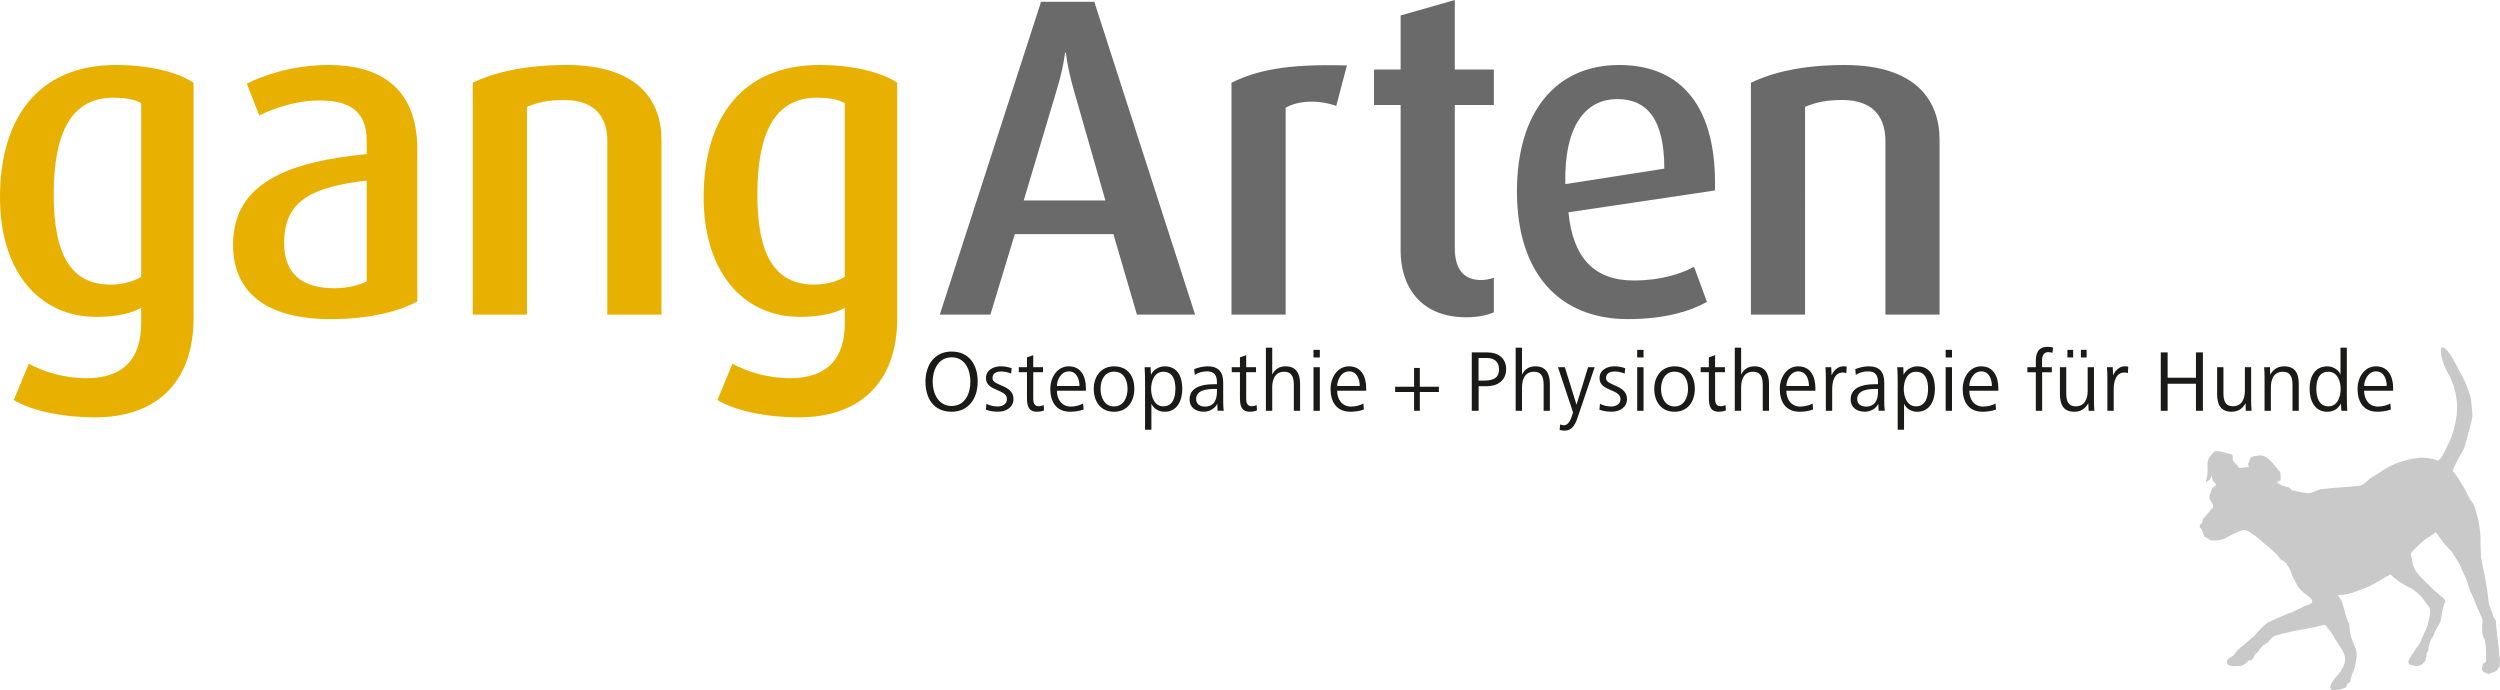 <?xml version="1.0" encoding="utf-8"?>
<!-- Generator: Adobe Illustrator 16.0.4, SVG Export Plug-In . SVG Version: 6.00 Build 0)  -->
<!DOCTYPE svg PUBLIC "-//W3C//DTD SVG 1.1//EN" "http://www.w3.org/Graphics/SVG/1.1/DTD/svg11.dtd">
<svg version="1.1" id="Ebene_1" xmlns="http://www.w3.org/2000/svg" xmlns:xlink="http://www.w3.org/1999/xlink" x="0px" y="0px"
	 width="239.002px" height="66.002px" viewBox="0 0 239.002 66.002" enable-background="new 0 0 239.002 66.002"
	 xml:space="preserve">
<path fill="#6A6A6A" d="M185.425,30.074V13.386c0-3.782-2.25-7.171-9.082-7.171c-3.862,0-6.79,0.652-8.955,1.695v22.165h5.178
	V10.213c0.977-0.391,1.867-0.653,3.564-0.653c3.269,0,4.117,2,4.117,3.912v16.602H185.425z M159.11,16.124l-9.464,1.477
	c-0.127-5.605,1.952-8.127,4.966-8.127C157.456,9.474,159.11,11.386,159.11,16.124 M163.95,18.209
	c0.212-7.866-3.099-11.995-9.167-11.995c-5.985,0-9.763,4.433-9.763,12.082c0,7.91,4.117,12.212,10.609,12.212
	c3.479,0,5.941-0.738,7.556-1.65l-1.23-3.347c-1.229,0.652-3.142,1.303-5.772,1.303c-3.777,0-5.814-2.173-6.239-6.519L163.95,18.209
	z M142.814,29.858v-3.303c-0.425,0.13-0.764,0.217-1.23,0.217c-1.781,0-2.504-1.217-2.504-3.041V10.039h3.734V6.649h-3.734V0
	l-5.179,1.477v5.172h-2.546v3.391h2.546V23.99c0,3.26,1.782,6.344,6.281,6.344C141.414,30.335,142.348,30.074,142.814,29.858
	 M128.765,6.258c-5.771-0.174-8.658,0.478-11.034,1.651v22.165h5.179V10.3c1.188-0.695,3.098-0.783,4.838-0.174L128.765,6.258z
	 M105.678,19.166h-7.809l3.14-10.517c0.679-2.217,0.807-3.608,0.807-3.608h0.085c0,0,0.127,1.391,0.764,3.608L105.678,19.166z
	 M114.251,30.074l-9.634-29.902h-5.093l-9.678,29.902h4.838l2.334-7.692h9.423l2.249,7.692H114.251z"/>
<path fill="#E8B001" d="M80.765,26.468c-0.721,0.434-1.739,0.739-2.928,0.739c-3.82,0-5.433-2.913-5.433-8.606
	c0-5.867,1.655-9.258,5.688-9.258c1.104,0,1.994,0.131,2.673,0.522V26.468L80.765,26.468z M85.774,30.422V7.909
	c-1.443-0.957-4.075-1.695-7.428-1.695c-7.385,0-11.077,5.042-11.077,12.647c0,7.084,3.734,11.43,9.208,11.43
	c1.952,0,3.396-0.347,4.287-0.869v1.478c0,3.128-1.442,5.258-5.263,5.258c-2.122,0-4.159-0.651-5.474-1.391l-1.443,3.478
	c1.655,0.998,4.542,1.65,7.809,1.65C82.081,39.896,85.774,36.681,85.774,30.422 M63.237,30.074V13.386
	c0-3.782-2.249-7.171-9.082-7.171c-3.863,0-6.791,0.652-8.955,1.695v22.165h5.177V10.213c0.977-0.391,1.867-0.652,3.566-0.652
	c3.268,0,4.116,1.999,4.116,3.912v16.601H63.237z M35.056,26.902c-0.764,0.392-1.91,0.652-3.098,0.652
	c-3.013,0-4.795-1.303-4.795-4.346c0-4.26,3.013-5.345,7.894-5.954V26.902z M39.895,28.815V14.298c0-6.041-3.736-8.083-8.446-8.083
	c-3.608,0-6.367,1.043-7.852,1.782l1.188,3.042c1.402-0.695,3.523-1.435,5.73-1.435c2.674,0,4.541,0.826,4.541,3.869v1.26
	c-6.961,0.695-12.775,2.478-12.775,8.648c0,4.52,3.098,7.127,9.337,7.127C35.184,30.509,38.07,29.814,39.895,28.815 M13.496,26.468
	c-0.722,0.434-1.74,0.739-2.929,0.739c-3.82,0-5.433-2.913-5.433-8.606c0-5.867,1.656-9.258,5.688-9.258
	c1.103,0,1.995,0.131,2.674,0.522V26.468z M18.504,30.422V7.909c-1.443-0.957-4.074-1.695-7.427-1.695
	C3.693,6.215,0,11.256,0,18.862c0,7.084,3.735,11.43,9.209,11.43c1.953,0,3.396-0.347,4.288-0.869v1.478
	c0,3.128-1.443,5.258-5.263,5.258c-2.121,0-4.159-0.651-5.475-1.391l-1.443,3.478c1.656,0.998,4.542,1.65,7.81,1.65
	C14.812,39.896,18.504,36.681,18.504,30.422"/>
<path fill="#C9C9C9" d="M237.643,63.25c-0.158,0.178-0.187,0.081-0.295,0.267c-0.041,0.07-0.026,0.234-0.036,0.314
	c-0.018,0.15-0.071,0.202,0.043,0.329c0.063,0.069,0.067,0.103,0.154,0.139c0.108,0.045,0.132-0.022,0.151,0.011
	c0.044,0.073,0.151,0.094,0.202,0.109c0.07,0.023,0.146-0.021,0.212-0.038c0.021-0.006,0.306-0.107,0.288-0.121
	c0.204-0.016,0.482-0.216,0.594-0.619c0.024-0.092,0.013-0.251,0.038-0.431c0.025-0.181-0.048-0.357-0.058-0.545
	c-0.035-0.583-0.064-0.764-0.135-1.343c-0.021-0.17-0.158-1.412-0.185-1.651c-0.014-0.126,0.104-0.294-0.179-0.597
	c-0.117-0.125-0.07-0.163-0.147-0.42c-0.511-1.106-0.365-1.317-0.503-2.163c-0.046-0.287-0.169-1.122-0.266-1.543
	c-0.098-0.427-0.26-1.232-0.324-1.631c-0.056-0.639-0.059-1.608-0.059-1.957s-0.1-1.062-0.236-1.752
	c-0.236-0.697-0.25-1.334-0.708-1.776c-0.323-0.533-0.566-1.118-0.647-1.245c-0.374-0.587-0.775-1.31-1.062-1.514
	c-0.014-0.025,0.011-0.201,0.295-0.77c0.375-0.749,0.739-1.26,0.825-1.543c0.209-0.682,0.708-2.52,0.769-3.024
	c-0.052-0.239-0.061-1.631-0.324-2.194c-0.278-0.844-0.453-1.234-0.856-1.928c-1.031-2.105-1.472-2.432-1.71-2.404
	c-0.237,0.028-0.295,1.076,0.769,2.879c0.108,0.236,0.684,1.545,0.647,2.936c-0.038,1.506-0.53,2.85-0.854,3.439
	c-0.294,0.533-0.53,1.319-0.975,1.57c-0.477-0.201-1.182-0.313-1.729-0.265c-0.437,0.039-0.735,0.083-1.22,0.205
	c-1.593,0.371-2.4,1.082-3.36,1.66c-0.423,0.204-0.699,0.743-1.209,0.802c-1.003,0.114-1.945,0.168-2.42,0.207
	c-0.898,0.104-0.294,0.029-1.238,0.118c-0.332,0.068-0.882,0.424-1.268,0.387c-0.45-0.046-0.633-0.09-1.239-0.208
	c-0.554-0.109-0.294-0.326-0.854-0.416c0-0.014-0.473-0.135-0.473-0.146c-0.023-0.104-0.471-0.146-0.324-0.355
	c0.384-0.03,0.295-0.147,0.298-0.398c0.002-0.29-0.008-0.604-0.208-0.641c-0.03-0.019-0.112-0.229-0.562-0.712
	c-0.157-0.17-0.322-0.357-0.531-0.504c-0.46-0.323-0.732-0.219-1.148-0.178c-0.297,0.06-0.469,0.123-0.531,0.443
	c-0.023,0.113-0.103,0.171-0.118,0.269c-0.051,0.302,0.206,0.474-0.089,0.355c-0.413,0.059-0.649,0.081-0.854,0.059
	c0-0.215-0.237-0.299-0.384-0.533c-0.373-0.234,0.061-0.741-0.384-0.771c-0.338-0.049-1.327-0.444-1.533-0.207
	c-0.384,0.355-0.708,0.622-0.654,1.413c0.032,0.505-0.021,1.039-0.172,1.463c0,0.064,0.168-0.07,0.386-0.207
	c0.012,0,0.198-0.452,0.205-0.387c0.028,0.771,0.507,0.685,0.384,0.891c-0.088,0.146-0.404,0.165-0.501,0.74
	c-0.126,0.158-0.07,0.151-0.118,0.415c-0.046,0.253,0.472,0.682,0.324,1.009c-0.178,0.142-0.473,0.545-0.914,1.064
	c-0.118,0.122,0,0.151-0.118,0.418c-0.147,0.09-0.295,0.134-0.177,0.444c0.117,0.03,0.207,0.296,0.207,0.296
	s0.117,0.548,0.295,0.594c0.383,0.148,0.335,0.251,0.501,0.297c0.161,0.045,0.492,0.02,0.647,0c0.18-0.021,0.458-0.07,0.619-0.118
	c0.619-0.355,1.15-0.638,1.71-0.831c0.384-0.118,0.591,0.082,0.864,0.239c0.434,0.305,0.715,0.488,1.003,0.772
	c0.415,0.405,0.533,0.357,1.319,1.153c0.212,0.117,0.437,0.595,0.647,0.712c0.562,0.089,0.891,1.208,1.002,1.483
	c0.518,0.916,0.363,0.958,1.159,1.662c0.067,0.063,0.543,0.356,0.67,0.562c0.147,0.237,0.06,0.311-0.146,0.475
	c-0.671,0.164-1.354,0.668-2.006,0.859c-1.403,0.603-1.209,0.504-1.945,0.859c-0.317,0.089-1.302,1.212-1.416,1.362
	c-0.741,0.586-0.753,0.664-1.416,1.188c-0.225,0.178-0.312,0.376-0.501,0.593c-0.112,0.127-0.308,0.193-0.443,0.298
	c-0.103,0.077-0.181,0.183-0.206,0.325c-0.021,0.13-0.039,0.189,0.061,0.267c0.107,0.087,0.3,0.141,0.423,0.159
	c0.161,0.026,0.588-0.028,0.884,0c0.008-0.01,0.44-0.272,0.492-0.308c0.062-0.043,0.134-0.14,0.187-0.196
	c0.119-0.126,0.268,0.083,0.384-0.178c0.14-0.097,0.135-0.188,0.196-0.338c0.07-0.164,0.186-0.157,0.295-0.296
	c0.104-0.127,0.1-0.169,0.207-0.297c0.121-0.142,0.176-0.213,0.308-0.346c0.098-0.099,0.231-0.111,0.519-0.337
	c0.148-0.252,0.446-0.502,0.562-0.563c0.562-0.186,1.278-0.372,2.27-0.563c0.505-0.099,1.12-0.192,1.593-0.297
	c0.365-0.08,0.786-0.208,0.975-0.208c0.053,0.003,0.272,0.299,0.272,0.299c0.367,0.433,0.488,0.688,0.642,0.946
	c0.361,0.617,0.896,1.22,1.004,1.779c0.078,0.406-0.069,0.857-0.386,1.395c-0.243,0.378-1.429,1.411-0.855,1.807
	c0.167,0.116,1.389-0.181,1.389-0.322c0.002-0.352,0.284-0.311,0.404-0.572c-0.104,0.226,0.02-0.437,0.401-1.285
	c0.053-0.585,0.289-0.989,0.106-1.673c-0.106-0.403-0.395-0.894-0.489-1.304c-0.12-0.527-0.105-0.505-0.147-1.188
	c-0.362-0.491-0.38-1.201-0.748-2.193c-0.039-0.104-0.316-0.458-0.354-0.534c1.065-0.066,1.466-0.232,2.772-0.755
	c0.751-0.3,1.622-0.929,2.271-1.231c0.341,0.34,0.865,0.812,1.984,1.336c0.401,0.244,1.009,0.769,1.261,1.185
	c0.313,0.518,0.461,0.407,0.562,1.037c-0.021,0.326-0.16,0.846-0.267,1.275c-0.076,0.314-0.574,1.291-0.66,1.543
	c-0.146,0.431-0.313,0.474-0.578,0.919c-0.083,0.104-0.05,0.152-0.206,0.297c-0.061,0.053-0.252,0.433-0.303,0.504
	c-0.056,0.082-0.164,0.371-0.021,0.436c0.04,0.018,0.042,0.056,0.079,0.077c0.012,0.008,0.094,0.061,0.093,0.058
	c0.088,0.029,0.164,0.022,0.199,0.006c0.058,0.072,0.165,0.086,0.246,0.092c0.055,0.003,0.101-0.008,0.147-0.019
	c0.056-0.012,0.077,0.011,0.132,0.005c0.097-0.011-0.245,0.057-0.149,0.038c0.059-0.012,0.149-0.029,0.206-0.06
	c0.062-0.034,0.26-0.088,0.295-0.147c0.042-0.07,0.31-0.271,0.324-0.356c0.024-0.149,0.032-0.316,0.116-0.443
	c-0.075-0.136,0.031-0.368,0.148-0.476c0.01-0.09,0.021-0.228,0.029-0.325c0.027-0.314,0.265-0.936,0.432-1.051
	c0.282-0.977,0.767-1.097,0.797-1.985c0.062-0.33,0.168-1.075,0.383-1.334c-0.008-0.146-0.144-0.327-0.354-0.476
	c-0.164-0.115-0.616-0.535-0.826-0.712c-0.532-0.552-1.195-1.102-1.592-1.66c-0.355-0.498-0.409-1.042-0.325-0.593
	c-0.129-0.774-0.266-1.067-0.177-1.246c1.416-1.541,1.682-1.423,2.301-1.927c0.118-0.089,0.709,1.047,1.533,1.779
	c0.238,0.365,0.614,0.889,0.885,1.453c0.257,0.735,0.503,0.909,0.914,2.402c0.234,0.34,0.442,1.013,0.678,1.512
	c0.826,1.839,0.379,0.763,0.474,2.282c0.092,0.368-0.051,0.279,0.245,0.812C237.59,61.449,237.75,62.239,237.643,63.25"/>
<path fill="none" stroke="#C9C9C9" stroke-width="0.003" stroke-miterlimit="10" d="M237.643,63.25
	c-0.158,0.178-0.187,0.081-0.295,0.267c-0.041,0.07-0.026,0.234-0.036,0.314c-0.018,0.15-0.071,0.202,0.043,0.329
	c0.063,0.069,0.067,0.103,0.154,0.139c0.108,0.045,0.132-0.022,0.151,0.011c0.044,0.073,0.151,0.094,0.202,0.109
	c0.07,0.023,0.146-0.021,0.212-0.038c0.021-0.006,0.306-0.107,0.288-0.121c0.204-0.016,0.482-0.216,0.594-0.619
	c0.024-0.092,0.013-0.251,0.038-0.431c0.025-0.181-0.048-0.357-0.058-0.545c-0.035-0.583-0.064-0.764-0.135-1.343
	c-0.021-0.17-0.158-1.412-0.185-1.651c-0.014-0.126,0.104-0.294-0.179-0.597c-0.117-0.125-0.07-0.163-0.147-0.42
	c-0.511-1.106-0.365-1.317-0.503-2.163c-0.046-0.287-0.169-1.122-0.266-1.543c-0.098-0.427-0.26-1.232-0.324-1.631
	c-0.056-0.639-0.059-1.608-0.059-1.957s-0.1-1.062-0.236-1.752c-0.236-0.697-0.25-1.334-0.708-1.776
	c-0.323-0.533-0.566-1.118-0.647-1.245c-0.374-0.587-0.775-1.31-1.062-1.514c-0.014-0.025,0.011-0.201,0.295-0.77
	c0.375-0.749,0.739-1.26,0.825-1.543c0.209-0.682,0.708-2.52,0.769-3.024c-0.052-0.239-0.061-1.631-0.324-2.194
	c-0.278-0.844-0.453-1.234-0.856-1.928c-1.031-2.105-1.472-2.432-1.71-2.404c-0.237,0.028-0.295,1.076,0.769,2.879
	c0.108,0.236,0.684,1.545,0.647,2.936c-0.038,1.506-0.53,2.85-0.854,3.439c-0.294,0.533-0.53,1.319-0.975,1.57
	c-0.477-0.201-1.182-0.313-1.729-0.265c-0.437,0.039-0.735,0.083-1.22,0.205c-1.593,0.371-2.4,1.082-3.36,1.66
	c-0.423,0.204-0.699,0.743-1.209,0.802c-1.003,0.114-1.945,0.168-2.42,0.207c-0.898,0.104-0.294,0.029-1.238,0.118
	c-0.332,0.068-0.882,0.424-1.268,0.387c-0.45-0.046-0.633-0.09-1.239-0.208c-0.554-0.109-0.294-0.326-0.854-0.416
	c0-0.014-0.473-0.135-0.473-0.146c-0.023-0.104-0.471-0.146-0.324-0.355c0.384-0.03,0.295-0.147,0.298-0.398
	c0.002-0.29-0.008-0.604-0.208-0.641c-0.03-0.019-0.112-0.229-0.562-0.712c-0.157-0.17-0.322-0.357-0.531-0.504
	c-0.46-0.323-0.732-0.219-1.148-0.178c-0.297,0.06-0.469,0.123-0.531,0.443c-0.023,0.113-0.103,0.171-0.118,0.269
	c-0.051,0.302,0.206,0.474-0.089,0.355c-0.413,0.059-0.649,0.081-0.854,0.059c0-0.215-0.237-0.299-0.384-0.533
	c-0.373-0.234,0.061-0.741-0.384-0.771c-0.338-0.049-1.327-0.444-1.533-0.207c-0.384,0.355-0.708,0.622-0.654,1.413
	c0.032,0.505-0.021,1.039-0.172,1.463c0,0.064,0.168-0.07,0.386-0.207c0.012,0,0.198-0.452,0.205-0.387
	c0.028,0.771,0.507,0.685,0.384,0.891c-0.088,0.146-0.404,0.165-0.501,0.74c-0.126,0.158-0.07,0.151-0.118,0.415
	c-0.046,0.253,0.472,0.682,0.324,1.009c-0.178,0.142-0.473,0.545-0.914,1.064c-0.118,0.122,0,0.151-0.118,0.418
	c-0.147,0.09-0.295,0.134-0.177,0.444c0.117,0.03,0.207,0.296,0.207,0.296s0.117,0.548,0.295,0.594
	c0.383,0.148,0.335,0.251,0.501,0.297c0.161,0.045,0.492,0.02,0.647,0c0.18-0.021,0.458-0.07,0.619-0.118
	c0.619-0.355,1.15-0.638,1.71-0.831c0.384-0.118,0.591,0.082,0.864,0.239c0.434,0.305,0.715,0.488,1.003,0.772
	c0.415,0.405,0.533,0.357,1.319,1.153c0.212,0.117,0.437,0.595,0.647,0.712c0.562,0.089,0.891,1.208,1.002,1.483
	c0.518,0.916,0.363,0.958,1.159,1.662c0.067,0.063,0.543,0.356,0.67,0.562c0.147,0.237,0.06,0.311-0.146,0.475
	c-0.671,0.164-1.354,0.668-2.006,0.859c-1.403,0.603-1.209,0.504-1.945,0.859c-0.317,0.089-1.302,1.212-1.416,1.362
	c-0.741,0.586-0.753,0.664-1.416,1.188c-0.225,0.178-0.312,0.376-0.501,0.593c-0.112,0.127-0.308,0.193-0.443,0.298
	c-0.103,0.077-0.181,0.183-0.206,0.325c-0.021,0.13-0.039,0.189,0.061,0.267c0.107,0.087,0.3,0.141,0.423,0.159
	c0.161,0.026,0.588-0.028,0.884,0c0.008-0.01,0.44-0.272,0.492-0.308c0.062-0.043,0.134-0.14,0.187-0.196
	c0.119-0.126,0.268,0.083,0.384-0.178c0.14-0.097,0.135-0.188,0.196-0.338c0.07-0.164,0.186-0.157,0.295-0.296
	c0.104-0.127,0.1-0.169,0.207-0.297c0.121-0.142,0.176-0.213,0.308-0.346c0.098-0.099,0.231-0.111,0.519-0.337
	c0.148-0.252,0.446-0.502,0.562-0.563c0.562-0.186,1.278-0.372,2.27-0.563c0.505-0.099,1.12-0.192,1.593-0.297
	c0.365-0.08,0.786-0.208,0.975-0.208c0.053,0.003,0.272,0.299,0.272,0.299c0.367,0.433,0.488,0.688,0.642,0.946
	c0.361,0.617,0.896,1.22,1.004,1.779c0.078,0.406-0.069,0.857-0.386,1.395c-0.243,0.378-1.429,1.411-0.855,1.807
	c0.167,0.116,1.389-0.181,1.389-0.322c0.002-0.352,0.284-0.311,0.404-0.572c-0.104,0.226,0.02-0.437,0.401-1.285
	c0.053-0.585,0.289-0.989,0.106-1.673c-0.106-0.403-0.395-0.894-0.489-1.304c-0.12-0.527-0.105-0.505-0.147-1.188
	c-0.362-0.491-0.38-1.201-0.748-2.193c-0.039-0.104-0.316-0.458-0.354-0.534c1.065-0.066,1.466-0.232,2.772-0.755
	c0.751-0.3,1.622-0.929,2.271-1.231c0.341,0.34,0.865,0.812,1.984,1.336c0.401,0.244,1.009,0.769,1.261,1.185
	c0.313,0.518,0.461,0.407,0.562,1.037c-0.021,0.326-0.16,0.846-0.267,1.275c-0.076,0.314-0.574,1.291-0.66,1.543
	c-0.146,0.431-0.313,0.474-0.578,0.919c-0.083,0.104-0.05,0.152-0.206,0.297c-0.061,0.053-0.252,0.433-0.303,0.504
	c-0.056,0.082-0.164,0.371-0.021,0.436c0.04,0.018,0.042,0.056,0.079,0.077c0.012,0.008,0.094,0.061,0.093,0.058
	c0.088,0.029,0.164,0.022,0.199,0.006c0.058,0.072,0.165,0.086,0.246,0.092c0.055,0.003,0.101-0.008,0.147-0.019
	c0.056-0.012,0.077,0.011,0.132,0.005c0.097-0.011-0.245,0.057-0.149,0.038c0.059-0.012,0.149-0.029,0.206-0.06
	c0.062-0.034,0.26-0.088,0.295-0.147c0.042-0.07,0.31-0.271,0.324-0.356c0.024-0.149,0.032-0.316,0.116-0.443
	c-0.075-0.136,0.031-0.368,0.148-0.476c0.01-0.09,0.021-0.228,0.029-0.325c0.027-0.314,0.265-0.936,0.432-1.051
	c0.282-0.977,0.767-1.097,0.797-1.985c0.062-0.33,0.168-1.075,0.383-1.334c-0.008-0.146-0.144-0.327-0.354-0.476
	c-0.164-0.115-0.616-0.535-0.826-0.712c-0.532-0.552-1.195-1.102-1.592-1.66c-0.355-0.498-0.409-1.042-0.325-0.593
	c-0.129-0.774-0.266-1.067-0.177-1.246c1.416-1.541,1.682-1.423,2.301-1.927c0.118-0.089,0.709,1.047,1.533,1.779
	c0.238,0.365,0.614,0.889,0.885,1.453c0.257,0.735,0.503,0.909,0.914,2.402c0.234,0.34,0.442,1.013,0.678,1.512
	c0.826,1.839,0.379,0.763,0.474,2.282c0.092,0.368-0.051,0.279,0.245,0.812C237.59,61.449,237.75,62.239,237.643,63.25z"/>
<path fill="#1A1A18" d="M228.171,36.904h-2.156c0-0.569,0.383-1.398,1.141-1.398S228.171,36.26,228.171,36.904 M228.786,37.355
	v-0.251c0-1.113-0.466-2.083-1.641-2.083c-1.114,0-1.763,1.079-1.763,2.15c0,1.247,0.564,2.192,1.904,2.192
	c0.416,0,0.897-0.066,1.28-0.217l-0.05-0.568c-0.308,0.185-0.814,0.292-1.173,0.292c-0.874,0-1.332-0.703-1.332-1.515
	L228.786,37.355L228.786,37.355z M223.768,37.181c0,0.728-0.283,1.664-1.166,1.664c-0.925,0-1.157-0.903-1.157-1.664
	c0-0.772,0.207-1.643,1.148-1.643C223.461,35.539,223.768,36.451,223.768,37.181 M224.4,39.273c-0.023-0.437-0.042-0.87-0.042-1.322
	V33.24h-0.604v2.568c-0.209-0.485-0.734-0.785-1.25-0.785c-1.249,0-1.706,1.045-1.706,2.15c0,1.079,0.457,2.192,1.688,2.192
	c0.575,0,1.034-0.258,1.301-0.785l0.051,0.694L224.4,39.273L224.4,39.273z M219.763,39.273v-2.586c0-0.963-0.332-1.665-1.389-1.665
	c-0.608,0-1.05,0.275-1.341,0.802l-0.024-0.719h-0.558c0.032,0.326,0.042,0.653,0.042,0.979v3.189h0.605v-2.243
	c0-0.745,0.268-1.488,1.133-1.488c0.791,0,0.934,0.602,0.934,1.264v2.469h0.598V39.273z M215.253,39.273
	c-0.034-0.326-0.042-0.652-0.042-0.98v-3.188h-0.599v2.244c0,0.743-0.268,1.487-1.134,1.487c-0.791,0-0.915-0.602-0.915-1.264
	v-2.469h-0.605v2.579c0,0.962,0.323,1.68,1.381,1.68c0.607,0,1.049-0.284,1.34-0.812l0.018,0.721h0.557V39.273z M210.599,39.273
	v-5.582h-0.664v2.418h-2.707v-2.418h-0.656v5.582h0.656v-2.587h2.707v2.587H210.599z M203.464,35.054
	c-0.117-0.033-0.233-0.033-0.351-0.033c-0.517,0-0.933,0.442-1.1,0.869l-0.033-0.786h-0.555c0.033,0.326,0.041,0.652,0.041,0.979
	v3.189h0.606v-2.068c0-0.652,0.175-1.591,1.022-1.591c0.109,0,0.226,0.019,0.333,0.051L203.464,35.054z M200.225,39.273
	c-0.032-0.318-0.041-0.646-0.041-0.98v-3.189h-0.6v2.253c0,0.735-0.269,1.488-1.133,1.488c-0.789,0-0.915-0.603-0.915-1.265v-2.477
	h-0.606v2.588c0,0.962,0.324,1.672,1.38,1.672c0.617,0,1.032-0.284,1.333-0.812l0.034,0.721L200.225,39.273L200.225,39.273z
	 M198.194,33.449h-0.549v0.727h0.549V33.449z M199.484,33.449h-0.549v0.727h0.549V33.449z M196.271,33.24
	c-0.141-0.075-0.374-0.083-0.531-0.083c-1.016,0-1.114,0.818-1.114,1.413v0.535h-0.809v0.485h0.809v3.683h0.605V35.59h0.925v-0.485
	h-0.933v-0.561c0-0.217-0.024-0.879,0.6-0.879c0.134,0,0.273,0.016,0.398,0.075L196.271,33.24z M190.425,36.904h-2.155
	c0-0.569,0.383-1.398,1.142-1.398C190.167,35.507,190.425,36.26,190.425,36.904 M191.041,37.355v-0.251
	c0-1.113-0.467-2.083-1.64-2.083c-1.115,0-1.765,1.079-1.765,2.15c0,1.247,0.565,2.192,1.905,2.192c0.416,0,0.897-0.066,1.281-0.217
	l-0.05-0.568c-0.309,0.185-0.815,0.292-1.175,0.292c-0.874,0-1.331-0.703-1.331-1.515L191.041,37.355L191.041,37.355z
	 M186.613,35.103h-0.606v4.169h0.606V35.103z M186.613,33.449h-0.606v0.727h0.606V33.449z M184.325,37.172
	c0,0.763-0.226,1.674-1.149,1.674c-0.883,0-1.174-0.944-1.174-1.674c0-0.729,0.308-1.633,1.174-1.633
	C184.117,35.539,184.325,36.401,184.325,37.172 M184.981,37.172c0-1.105-0.415-2.15-1.681-2.15c-0.541,0-1.099,0.317-1.315,0.811
	l-0.032-0.728h-0.573c0.024,0.46,0.041,0.912,0.041,1.397v4.578h0.606v-2.484c0.208,0.483,0.725,0.769,1.267,0.769
	C184.524,39.363,184.981,38.251,184.981,37.172 M179.54,37.431c0,0.778-0.269,1.439-1.149,1.439c-0.45,0-0.841-0.225-0.841-0.711
	c0-0.921,1.132-0.979,1.873-0.979h0.117V37.431z M180.187,39.273c-0.042-0.284-0.05-0.577-0.05-0.888v-1.809
	c0-1.038-0.474-1.556-1.506-1.556c-0.383,0-0.916,0.116-1.266,0.275l0.051,0.544c0.365-0.243,0.765-0.335,1.188-0.335
	c0.685,0,0.935,0.394,0.935,1.028v0.201h-0.325c-1.274,0-2.289,0.376-2.289,1.448c0,0.804,0.615,1.179,1.355,1.179
	c0.518,0,1.059-0.275,1.291-0.76l0.024,0.669h0.591V39.273z M176.551,35.054c-0.117-0.033-0.232-0.033-0.35-0.033
	c-0.519,0-0.935,0.442-1.101,0.869l-0.033-0.786h-0.557c0.033,0.326,0.041,0.652,0.041,0.979v3.189h0.607v-2.068
	c0-0.652,0.175-1.591,1.022-1.591c0.109,0,0.226,0.019,0.333,0.051L176.551,35.054z M172.937,36.904h-2.154
	c0-0.569,0.383-1.398,1.14-1.398C172.679,35.507,172.937,36.26,172.937,36.904 M173.553,37.355v-0.251
	c0-1.113-0.466-2.083-1.64-2.083c-1.115,0-1.764,1.079-1.764,2.15c0,1.247,0.564,2.192,1.904,2.192c0.416,0,0.898-0.066,1.281-0.217
	l-0.05-0.568c-0.31,0.185-0.815,0.292-1.174,0.292c-0.874,0-1.332-0.703-1.332-1.515L173.553,37.355L173.553,37.355z
	 M169.118,39.273v-2.586c0-0.963-0.366-1.665-1.383-1.665c-0.592,0-1.017,0.259-1.281,0.785V33.24h-0.607v6.034h0.607v-2.251
	c0-0.737,0.273-1.483,1.132-1.483c0.791,0,0.934,0.596,0.934,1.257v2.478H169.118z M164.997,39.238l-0.033-0.51
	c-0.15,0.065-0.299,0.107-0.466,0.107c-0.434,0-0.533-0.326-0.533-0.693v-2.562h0.94v-0.478h-0.94v-1.146l-0.598,0.209v0.937h-0.782
	v0.478h0.782v2.402c0,0.763,0.106,1.38,0.955,1.38C164.54,39.363,164.789,39.322,164.997,39.238 M161.378,37.172
	c0,0.812-0.374,1.684-1.291,1.684c-0.916,0-1.291-0.879-1.291-1.684s0.375-1.641,1.291-1.641
	C161.028,35.531,161.378,36.344,161.378,37.172 M162.025,37.172c0-1.23-0.64-2.15-1.938-2.15c-1.225,0-1.938,0.953-1.938,2.15
	c0,1.205,0.647,2.192,1.938,2.192C161.37,39.363,162.025,38.377,162.025,37.172 M157.124,35.103h-0.607v4.169h0.607V35.103z
	 M157.124,33.449h-0.607v0.727h0.607V33.449z M155.542,38.15c0-1.398-2.005-1.222-2.005-2c0-0.511,0.448-0.637,0.849-0.637
	c0.292,0,0.666,0.084,0.933,0.201l0.051-0.51c-0.316-0.116-0.69-0.185-1.032-0.185c-0.684,0-1.422,0.333-1.422,1.137
	c0,1.281,2.005,0.997,2.005,2.009c0,0.479-0.458,0.695-0.883,0.695c-0.374,0-0.749-0.083-1.081-0.259l-0.05,0.566
	c0.373,0.145,0.781,0.192,1.181,0.192C154.818,39.363,155.542,38.954,155.542,38.15 M152.454,35.104h-0.632l-1.107,3.591
	l-1.115-3.591h-0.657l1.439,4.31l-0.083,0.277c-0.092,0.293-0.315,0.962-0.773,0.962c-0.134,0-0.25-0.033-0.375-0.075l-0.05,0.526
	c0.191,0.041,0.291,0.065,0.499,0.065c0.633,0,0.976-0.525,1.19-1.17L152.454,35.104z M148.168,39.273v-2.586
	c0-0.963-0.366-1.665-1.381-1.665c-0.592,0-1.017,0.259-1.282,0.785V33.24h-0.606v6.034h0.606v-2.251
	c0-0.737,0.275-1.483,1.132-1.483c0.791,0,0.935,0.596,0.935,1.257v2.478H148.168z M143.307,35.298c0,0.979-0.74,1.089-1.531,1.089
	h-0.426v-2.161h0.816C142.842,34.224,143.307,34.594,143.307,35.298 M143.989,35.289c0-1.055-0.773-1.598-1.772-1.598h-1.514v5.582
	h0.655V36.92h0.809C143.107,36.92,143.989,36.419,143.989,35.289 M137.559,37.473v-0.501h-1.822v-1.8h-0.549v1.8h-1.813v0.501h1.813
	v1.8h0.549v-1.8H137.559z M129.991,36.904h-2.157c0-0.569,0.383-1.398,1.141-1.398C129.732,35.507,129.991,36.26,129.991,36.904
	 M130.606,37.355v-0.251c0-1.113-0.466-2.083-1.641-2.083c-1.115,0-1.763,1.079-1.763,2.15c0,1.247,0.564,2.192,1.904,2.192
	c0.417,0,0.9-0.066,1.282-0.217l-0.049-0.568c-0.308,0.185-0.816,0.292-1.175,0.292c-0.874,0-1.332-0.703-1.332-1.515
	L130.606,37.355L130.606,37.355z M126.177,35.103h-0.605v4.169h0.605V35.103z M126.177,33.449h-0.605v0.727h0.605V33.449z
	 M124.289,39.273v-2.586c0-0.963-0.365-1.665-1.381-1.665c-0.592,0-1.016,0.259-1.282,0.785V33.24h-0.607v6.034h0.607v-2.251
	c0-0.737,0.274-1.483,1.133-1.483c0.791,0,0.932,0.596,0.932,1.257v2.478H124.289z M120.169,39.238l-0.033-0.51
	c-0.149,0.065-0.299,0.107-0.465,0.107c-0.433,0-0.534-0.326-0.534-0.693v-2.562h0.94v-0.478h-0.94v-1.146l-0.598,0.209v0.937
	h-0.783v0.478h0.783v2.402c0,0.763,0.107,1.38,0.957,1.38C119.711,39.363,119.961,39.322,120.169,39.238 M116.342,37.431
	c0,0.778-0.267,1.439-1.149,1.439c-0.45,0-0.842-0.225-0.842-0.711c0-0.921,1.132-0.979,1.874-0.979h0.117V37.431z M116.99,39.273
	c-0.042-0.284-0.051-0.577-0.051-0.888v-1.809c0-1.038-0.474-1.556-1.506-1.556c-0.383,0-0.916,0.116-1.265,0.275l0.05,0.544
	c0.366-0.243,0.765-0.335,1.19-0.335c0.683,0,0.933,0.394,0.933,1.028v0.201h-0.325c-1.274,0-2.29,0.376-2.29,1.448
	c0,0.804,0.615,1.179,1.356,1.179c0.517,0,1.058-0.275,1.292-0.76l0.024,0.669h0.591V39.273z M112.371,37.172
	c0,0.763-0.226,1.674-1.15,1.674c-0.883,0-1.174-0.944-1.174-1.674c0-0.729,0.308-1.633,1.174-1.633
	C112.163,35.539,112.371,36.401,112.371,37.172 M113.028,37.172c0-1.105-0.415-2.15-1.681-2.15c-0.541,0-1.099,0.317-1.315,0.811
	l-0.033-0.728h-0.573c0.025,0.46,0.041,0.912,0.041,1.397v4.578h0.607v-2.484c0.208,0.483,0.724,0.769,1.265,0.769
	C112.571,39.363,113.028,38.251,113.028,37.172 M107.794,37.172c0,0.812-0.375,1.684-1.292,1.684s-1.29-0.879-1.29-1.684
	s0.374-1.641,1.29-1.641C107.444,35.531,107.794,36.344,107.794,37.172 M108.442,37.172c0-1.23-0.641-2.15-1.94-2.15
	c-1.224,0-1.938,0.953-1.938,2.15c0,1.205,0.648,2.192,1.938,2.192C107.785,39.363,108.442,38.377,108.442,37.172 M103.198,36.904
	h-2.156c0-0.569,0.383-1.398,1.14-1.398C102.939,35.507,103.198,36.26,103.198,36.904 M103.812,37.355v-0.251
	c0-1.113-0.466-2.083-1.639-2.083c-1.115,0-1.763,1.079-1.763,2.15c0,1.247,0.564,2.192,1.903,2.192
	c0.417,0,0.899-0.066,1.282-0.217l-0.05-0.568c-0.308,0.185-0.815,0.292-1.173,0.292c-0.874,0-1.332-0.703-1.332-1.515
	L103.812,37.355L103.812,37.355z M99.81,39.238l-0.033-0.51c-0.15,0.065-0.3,0.107-0.467,0.107c-0.433,0-0.531-0.326-0.531-0.693
	v-2.562h0.939v-0.478h-0.939v-1.146l-0.6,0.209v0.937h-0.782v0.478h0.782v2.402c0,0.763,0.108,1.38,0.956,1.38
	C99.352,39.363,99.601,39.322,99.81,39.238 M96.888,38.15c0-1.398-2.005-1.222-2.005-2c0-0.511,0.449-0.637,0.85-0.637
	c0.292,0,0.667,0.084,0.932,0.201l0.05-0.51c-0.315-0.116-0.689-0.185-1.033-0.185c-0.683,0-1.422,0.333-1.422,1.137
	c0,1.281,2.005,0.997,2.005,2.009c0,0.479-0.458,0.695-0.883,0.695c-0.374,0-0.749-0.083-1.081-0.259l-0.05,0.566
	c0.374,0.145,0.782,0.192,1.181,0.192C96.165,39.363,96.888,38.954,96.888,38.15 M92.769,36.485c0,1.13-0.5,2.327-1.798,2.327
	c-1.266,0-1.807-1.214-1.807-2.327c0-1.112,0.533-2.325,1.807-2.325C92.269,34.16,92.769,35.354,92.769,36.485 M93.468,36.485
	c0-1.582-0.79-2.877-2.497-2.877c-1.665,0-2.496,1.336-2.496,2.877c0,1.591,0.781,2.878,2.496,2.878
	C92.644,39.363,93.468,38.034,93.468,36.485"/>
</svg>
